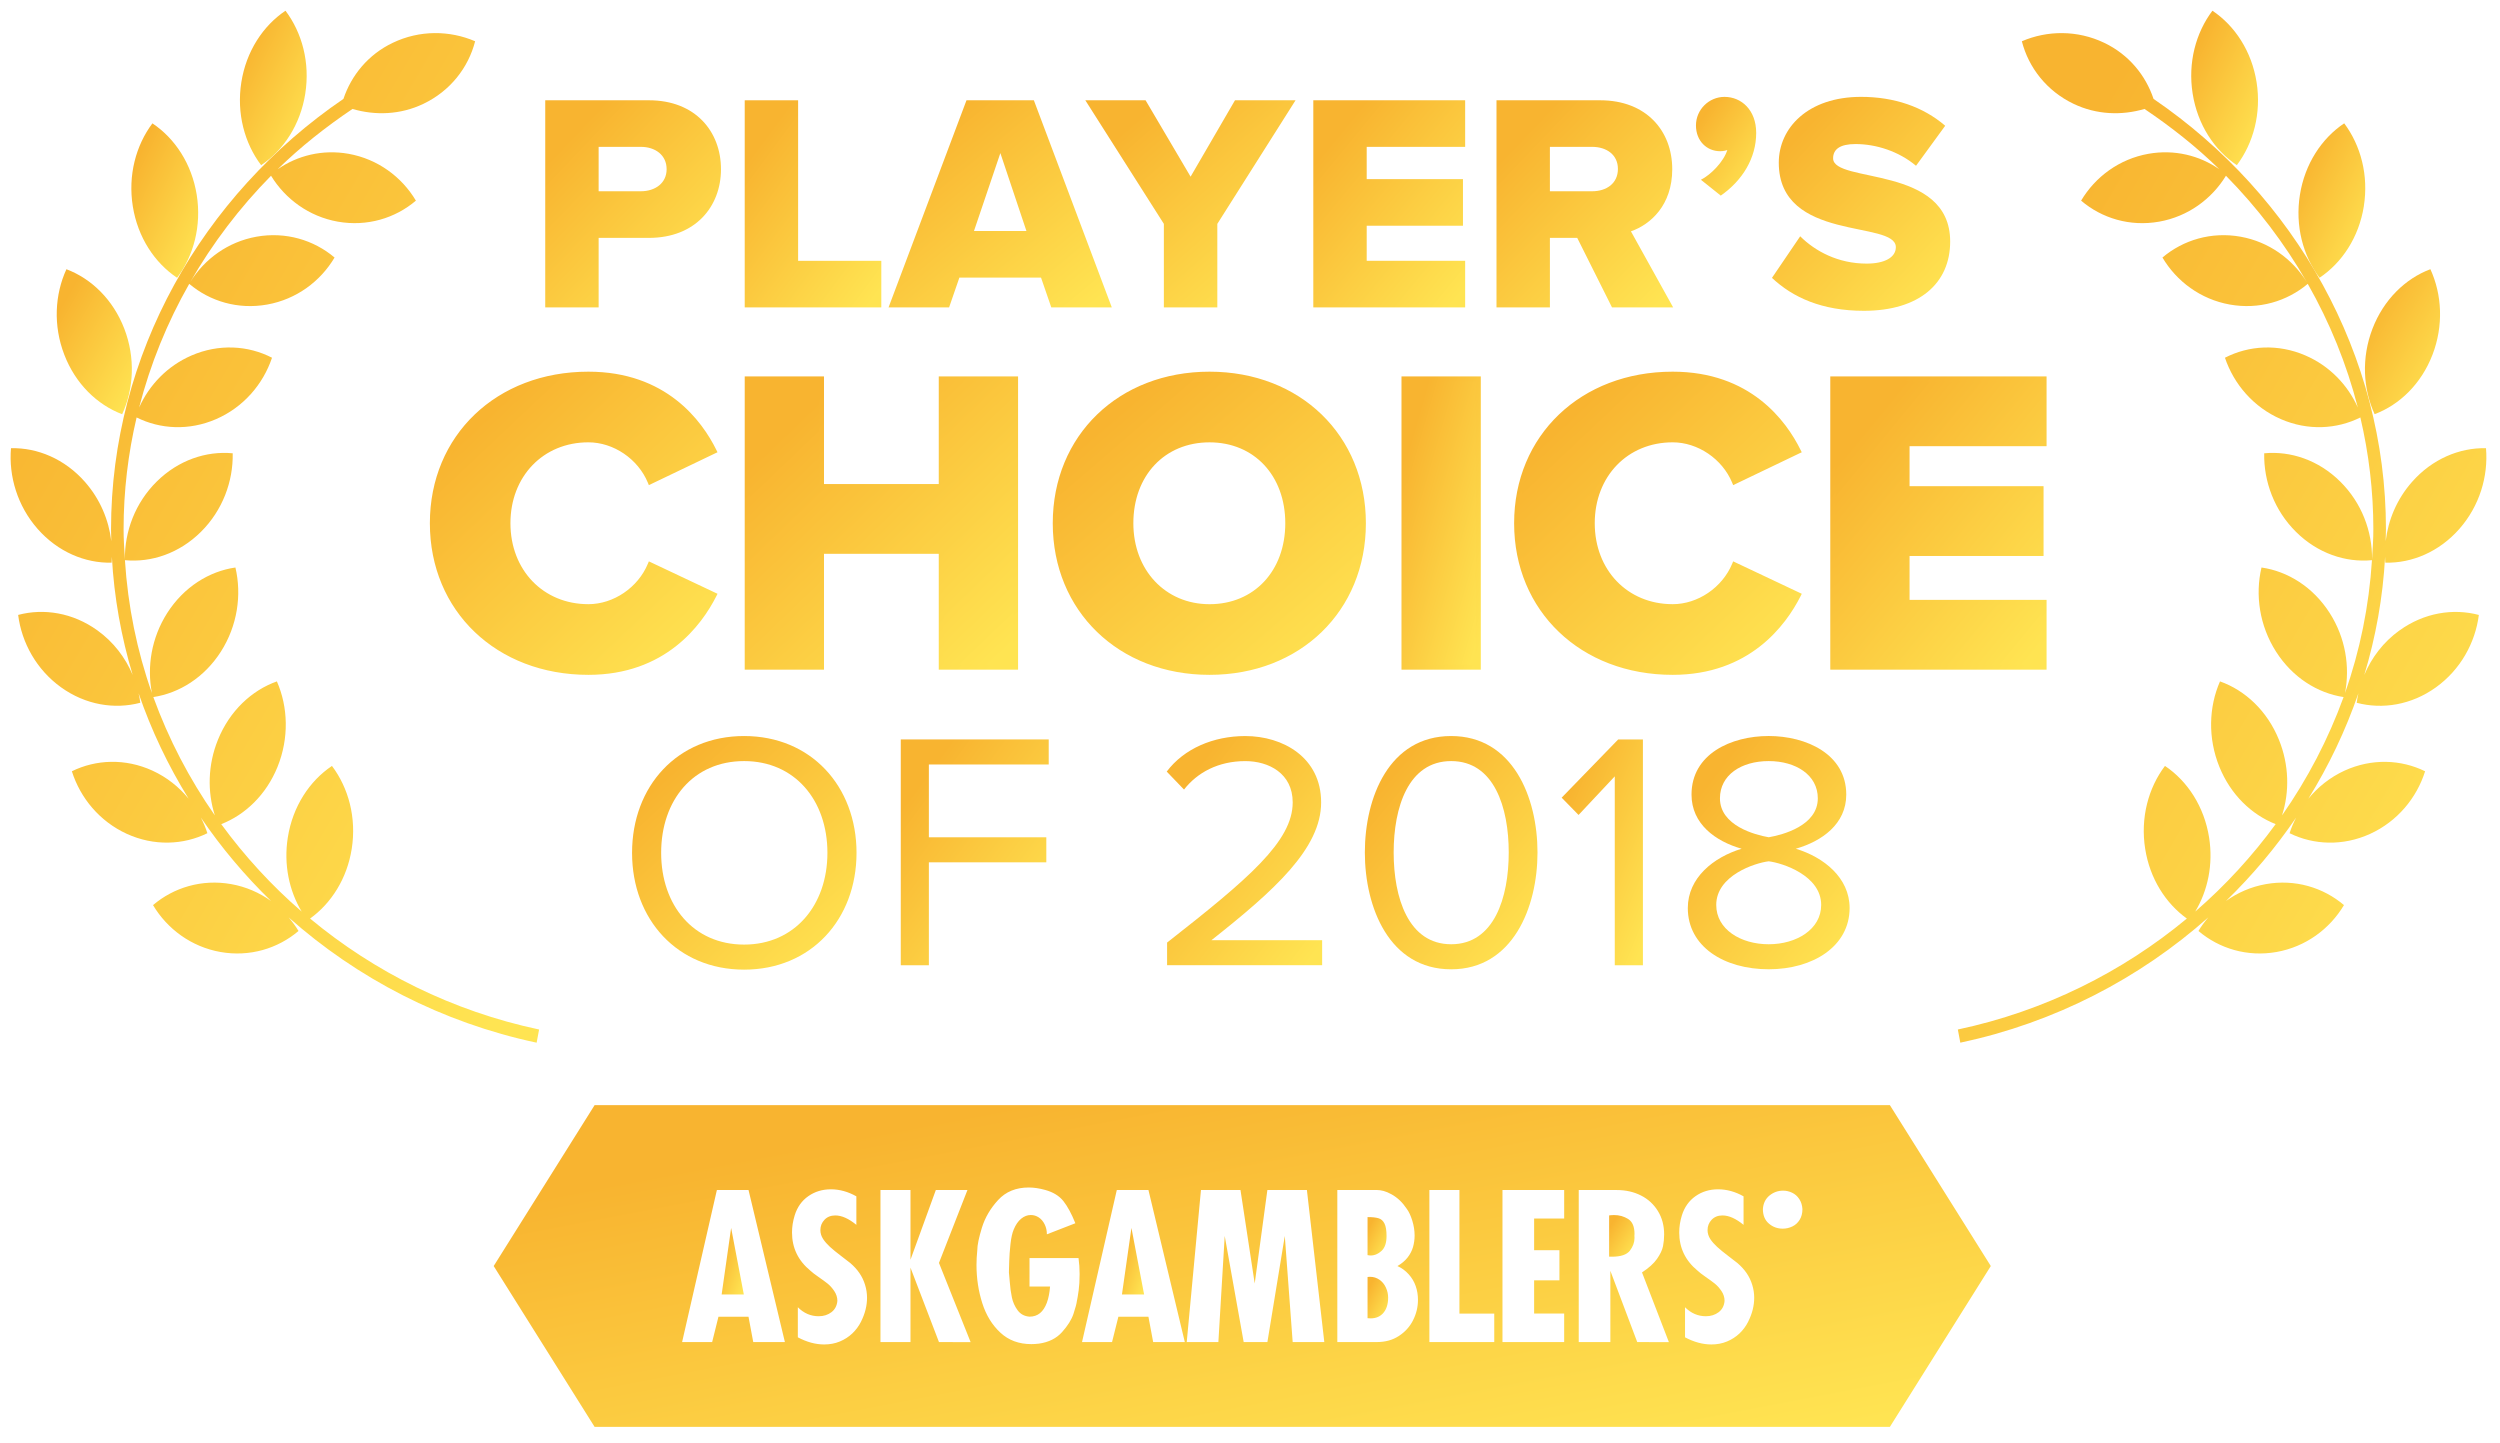 <svg fill="none" height="56" viewBox="0 0 97 56" width="97" xmlns="http://www.w3.org/2000/svg" xmlns:xlink="http://www.w3.org/1999/xlink"><linearGradient id="a"><stop offset="0" stop-color="#f8b430"/><stop offset="1" stop-color="#ffe452"/></linearGradient><linearGradient id="b" gradientUnits="userSpaceOnUse" x1="62.631" x2="63.754" xlink:href="#a" y1="47.356" y2="48.124"/><linearGradient id="c" gradientUnits="userSpaceOnUse" x1="43.704" x2="44.965" xlink:href="#a" y1="47.983" y2="48.453"/><linearGradient id="d" gradientUnits="userSpaceOnUse" x1="53.221" x2="54.242" xlink:href="#a" y1="49.751" y2="50.318"/><linearGradient id="e" gradientUnits="userSpaceOnUse" x1="53.209" x2="54.152" xlink:href="#a" y1="47.419" y2="47.941"/><linearGradient id="f" gradientUnits="userSpaceOnUse" x1="30.773" x2="34.217" xlink:href="#a" y1="44.52" y2="62.486"/><linearGradient id="g" gradientUnits="userSpaceOnUse" x1="28.172" x2="29.434" xlink:href="#a" y1="47.983" y2="48.454"/><linearGradient id="h" gradientUnits="userSpaceOnUse" x1="22.519" x2="28.507" xlink:href="#a" y1="4.947" y2="10.642"/><linearGradient id="i" gradientUnits="userSpaceOnUse" x1="29.955" x2="35.687" xlink:href="#a" y1="4.947" y2="9.184"/><linearGradient id="j" gradientUnits="userSpaceOnUse" x1="36.208" x2="42.098" xlink:href="#a" y1="4.947" y2="12.062"/><linearGradient id="k" gradientUnits="userSpaceOnUse" x1="43.742" x2="49.687" xlink:href="#a" y1="4.947" y2="11.711"/><linearGradient id="l" gradientUnits="userSpaceOnUse" x1="52.134" x2="58.016" xlink:href="#a" y1="4.947" y2="9.78"/><linearGradient id="m" gradientUnits="userSpaceOnUse" x1="59.434" x2="65.424" xlink:href="#a" y1="4.947" y2="10.673"/><linearGradient id="n" gradientUnits="userSpaceOnUse" x1="66.271" x2="68.934" xlink:href="#a" y1="4.262" y2="6.083"/><linearGradient id="o" gradientUnits="userSpaceOnUse" x1="70.135" x2="76.313" xlink:href="#a" y1="4.85" y2="10.619"/><linearGradient id="p" gradientUnits="userSpaceOnUse" x1="18.972" x2="27.591" xlink:href="#a" y1="16.047" y2="25.175"/><linearGradient id="q" gradientUnits="userSpaceOnUse" x1="18.912" x2="27.671" xlink:href="#a" y1="15.967" y2="25.282"/><linearGradient id="r" gradientUnits="userSpaceOnUse" x1="31.083" x2="39.42" xlink:href="#a" y1="16.18" y2="24.88"/><linearGradient id="s" gradientUnits="userSpaceOnUse" x1="31.016" x2="39.496" xlink:href="#a" y1="16.101" y2="24.961"/><linearGradient id="t" gradientUnits="userSpaceOnUse" x1="43.343" x2="51.884" xlink:href="#a" y1="16.047" y2="25.939"/><linearGradient id="u" gradientUnits="userSpaceOnUse" x1="43.276" x2="51.959" xlink:href="#a" y1="15.967" y2="26.018"/><linearGradient id="v" gradientUnits="userSpaceOnUse" x1="55.008" x2="59.46" xlink:href="#a" y1="16.18" y2="17.468"/><linearGradient id="w" gradientUnits="userSpaceOnUse" x1="54.993" x2="59.706" xlink:href="#a" y1="16.101" y2="17.529"/><linearGradient id="x" gradientUnits="userSpaceOnUse" x1="61.04" x2="69.659" xlink:href="#a" y1="16.047" y2="25.175"/><linearGradient id="y" gradientUnits="userSpaceOnUse" x1="60.98" x2="69.739" xlink:href="#a" y1="15.967" y2="25.282"/><linearGradient id="z" gradientUnits="userSpaceOnUse" x1="72.761" x2="80.947" xlink:href="#a" y1="16.18" y2="22.907"/><linearGradient id="A" gradientUnits="userSpaceOnUse" x1="72.694" x2="81.031" xlink:href="#a" y1="16.101" y2="22.992"/><linearGradient id="B" gradientUnits="userSpaceOnUse" x1="26.267" x2="33.01" xlink:href="#a" y1="29.749" y2="37.011"/><linearGradient id="C" gradientUnits="userSpaceOnUse" x1="36.098" x2="42.335" xlink:href="#a" y1="29.841" y2="34.42"/><linearGradient id="D" gradientUnits="userSpaceOnUse" x1="46.475" x2="52.868" xlink:href="#a" y1="29.727" y2="34.585"/><linearGradient id="E" gradientUnits="userSpaceOnUse" x1="54.297" x2="60.932" xlink:href="#a" y1="29.747" y2="35.253"/><linearGradient id="F" gradientUnits="userSpaceOnUse" x1="61.222" x2="65.757" xlink:href="#a" y1="29.841" y2="31.67"/><linearGradient id="G" gradientUnits="userSpaceOnUse" x1="66.743" x2="73.287" xlink:href="#a" y1="29.747" y2="34.835"/><linearGradient id="H" gradientUnits="userSpaceOnUse" x1="9.827" x2="13.335" xlink:href="#a" y1="1.204" y2="2.903"/><linearGradient id="I" gradientUnits="userSpaceOnUse" x1="5.615" x2="9.125" xlink:href="#a" y1="5.573" y2="7.275"/><linearGradient id="J" gradientUnits="userSpaceOnUse" x1="2.784" x2="6.429" xlink:href="#a" y1="11.185" y2="13.302"/><linearGradient id="K" gradientUnits="userSpaceOnUse" x1="4.512" x2="30.021" xlink:href="#a" y1="6.436" y2="21.405"/><linearGradient id="L" gradientUnits="userSpaceOnUse" x1="85.539" x2="89.048" xlink:href="#a" y1="1.204" y2="2.903"/><linearGradient id="M" gradientUnits="userSpaceOnUse" x1="89.699" x2="93.209" xlink:href="#a" y1="5.573" y2="7.275"/><linearGradient id="N" gradientUnits="userSpaceOnUse" x1="92.343" x2="95.988" xlink:href="#a" y1="11.185" y2="13.301"/><linearGradient id="O" gradientUnits="userSpaceOnUse" x1="80.066" x2="105.576" xlink:href="#a" y1="6.433" y2="21.402"/><path d="m63.419 47.878c0-.282-.081-.475-.243-.578-.163-.104-.347-.156-.555-.156-.048 0-.089.002-.12.006-.032.004-.055.007-.067.009v1.598c.025.003.062.003.111.003.345 0 .577-.079.696-.236.119-.157.178-.321.178-.489 0-.031-.001-.05-.002-.057-.002-.009-.002-.015-.002-.02 0-.015 0-.028.002-.039.001-.009.002-.024.002-.041z" fill="url(#b)"/><path d="m43.532 50.225h.859l-.491-2.581z" fill="url(#c)"/><path d="m53.523 49.654c-.108-.076-.231-.114-.37-.114-.021 0-.051.003-.092.007v1.599c.056.004.096.007.119.007.21 0 .376-.072.497-.215.121-.143.183-.341.183-.592 0-.132-.029-.262-.087-.388-.057-.126-.14-.227-.249-.304z" fill="url(#d)"/><path d="m53.606 48.532c.128-.119.192-.311.192-.572 0-.215-.026-.377-.079-.484-.052-.108-.129-.177-.23-.207-.101-.031-.243-.046-.428-.046v1.475c.046.01.085.015.119.015.156 0 .298-.061.426-.181z" fill="url(#e)"/><path d="m69.826 47.329c-.071.116-.166.202-.283.258-.118.056-.242.085-.372.085-.209 0-.39-.067-.542-.2-.153-.133-.229-.32-.229-.561.015-.223.101-.397.255-.524.155-.126.332-.19.531-.19.12 0 .236.027.349.081s.205.135.276.244c.072.108.113.238.123.389 0 .164-.036.303-.108.418zm-1.992 3.945c-.089.177-.203.331-.341.463-.139.131-.3.236-.486.313-.185.077-.387.115-.604.115-.335 0-.676-.092-1.024-.277v-1.167c.232.232.502.349.809.349.194 0 .359-.053.497-.158.137-.105.213-.251.228-.437 0-.137-.04-.264-.12-.383-.081-.119-.168-.216-.261-.29s-.212-.161-.355-.259c-.142-.099-.245-.178-.306-.237-.478-.392-.717-.887-.717-1.486 0-.22.034-.441.103-.664.1-.32.277-.568.529-.745s.545-.266.874-.266c.338 0 .668.091.99.273v1.106c-.297-.243-.569-.365-.817-.365-.174 0-.314.056-.421.167-.106.112-.159.246-.159.402 0 .122.036.239.107.349.067.1.155.2.263.3s.258.222.448.366c.191.145.301.231.332.256.146.123.266.254.363.394.096.139.169.292.22.457.051.165.077.333.077.501 0 .31-.077.618-.231.922zm-4.309.799-1.043-2.766v2.766h-1.227v-5.9h1.473c.35 0 .664.071.942.212.278.141.497.342.658.605.161.262.241.564.241.904 0 .159-.015.312-.044.459-.03.148-.107.311-.232.49s-.319.354-.583.527l1.043 2.704zm-2.835-4.794h-1.166v1.229h.982v1.168h-.982v1.29h1.166v1.106h-2.394v-5.9h2.394zm-2.713 4.794h-2.517v-5.9h1.166v4.794h1.351zm-3.149-.849c-.126.25-.311.455-.552.612-.242.158-.526.236-.854.236h-1.534v-5.9h1.534c.082 0 .169.013.261.037.092.025.195.068.309.131.114.063.219.141.318.234.099.094.191.206.278.336.079.108.149.259.209.452.06.194.09.386.09.578 0 .151-.021.3-.062.446-.043.146-.113.281-.212.407-.098.125-.229.235-.393.33.166.073.311.18.435.317.124.137.215.29.274.459.059.169.088.347.088.534 0 .277-.062.54-.19.791zm-4.672.849-.306-4.118-.675 4.118h-.92l-.736-4.118-.246 4.118h-1.228l.552-5.9h1.534l.552 3.627.491-3.627h1.534l.675 5.9zm-5.413 0-.184-.984h-1.166l-.246.984h-1.165l1.35-5.9h1.228l1.411 5.9zm-2.894-1.988c-.025.185-.047.316-.065.39-.013.107-.057.274-.132.5-.075.227-.223.463-.443.709-.219.246-.519.395-.897.449-.11.013-.208.019-.295.019-.481 0-.881-.147-1.2-.443-.32-.296-.555-.677-.704-1.145-.149-.467-.225-.962-.225-1.485 0-.184.011-.375.031-.572 0-.195.061-.486.18-.876.121-.389.33-.746.627-1.069.298-.325.695-.487 1.191-.487.197 0 .411.032.64.096.307.085.541.229.703.432.161.204.316.491.464.859l-1.105.43c0-.141-.028-.27-.086-.386-.057-.117-.133-.206-.228-.269-.095-.063-.198-.094-.311-.094-.131 0-.255.047-.372.142-.118.096-.214.236-.291.423-.056.132-.098.319-.125.566-.027.248-.043.468-.048.663-.009.197-.012.34-.012.43.005.018.016.139.032.362.017.225.044.428.083.611.038.183.113.349.222.499.11.149.264.233.461.248.161 0 .297-.045.408-.137.111-.09.199-.225.265-.401.065-.177.107-.387.125-.63h-.797v-1.106h1.902c.028.197.042.405.042.622 0 .246-.013.462-.038.647zm-5.417 1.988-1.105-2.888v2.888h-1.165v-5.9h1.165v2.704l.983-2.704h1.227l-1.105 2.828 1.228 3.073zm-3.02-.799c-.09.177-.203.331-.342.463-.138.131-.3.236-.485.313-.185.077-.388.115-.605.115-.335 0-.676-.092-1.024-.277v-1.167c.232.232.502.349.808.349.195 0 .36-.053.497-.158.137-.105.212-.251.229-.437 0-.137-.041-.264-.121-.383-.08-.119-.167-.216-.26-.29-.094-.074-.212-.161-.355-.259-.143-.099-.245-.178-.307-.237-.478-.392-.717-.887-.717-1.486 0-.22.035-.441.104-.664.099-.32.276-.568.529-.745.253-.177.545-.266.874-.266.338 0 .668.091.99.273v1.106c-.296-.243-.569-.365-.817-.365-.173 0-.313.056-.419.167-.107.112-.16.246-.16.402 0 .122.036.239.108.349.067.1.154.2.262.3.109.1.259.222.449.366.19.145.301.231.332.256.146.123.266.254.362.394.096.139.17.292.22.457.051.165.077.333.077.501 0 .31-.077.618-.23.922zm-4.186.799-.184-.984h-1.166l-.245.984h-1.166l1.35-5.9h1.228l1.411 5.9zm44.101-9.194h-50.256l-3.916 6.243 3.916 6.241h50.256l3.916-6.241z" fill="url(#f)"/><path d="m28 50.225h.86l-.492-2.581z" fill="url(#g)"/><path d="m25.865 6.565c0-.553-.446-.867-1-.867h-1.638v1.723h1.638c.554 0 1-.313 1-.855zm-4.71 5.362v-8.036h4.024c1.806 0 2.795 1.217 2.795 2.675 0 1.445-.989 2.664-2.795 2.664h-1.952v2.698z" fill="url(#h)"/><path d="m28.895 11.927v-8.036h2.072v6.229h3.228v1.807z" fill="url(#i)"/><path d="m38.814 5.94-1.024 3.024h2.036zm1.976 5.987-.398-1.156h-3.168l-.399 1.156h-2.349l3.024-8.036h2.614l3.024 8.036z" fill="url(#j)"/><path d="m45.158 11.927v-3.241l-3.048-4.796h2.338l1.747 2.965 1.723-2.965h2.35l-3.036 4.796v3.241z" fill="url(#k)"/><path d="m50.956 11.927v-8.036h5.892v1.807h-3.82v1.253h3.735v1.807h-3.735v1.362h3.82v1.807z" fill="url(#l)"/><path d="m62.775 6.554c0-.555-.447-.856-1-.856h-1.639v1.723h1.639c.553 0 1-.301 1-.867zm-.229 5.373-1.35-2.698h-1.06v2.698h-2.072v-8.036h4.024c1.784 0 2.795 1.182 2.795 2.675 0 1.398-.844 2.145-1.603 2.41l1.638 2.951z" fill="url(#m)"/><path d="m66.766 7.59-.771-.615c.386-.192.891-.71 1.025-1.156-.049.024-.169.048-.278.048-.517 0-.939-.397-.939-1 0-.615.505-1.108 1.108-1.108.651 0 1.229.505 1.229 1.398 0 .976-.53 1.843-1.374 2.433z" fill="url(#n)"/><path d="m68.752 10.782 1.096-1.614c.579.578 1.47 1.06 2.578 1.06.699 0 1.133-.241 1.133-.638 0-1.061-4.542-.181-4.542-3.278 0-1.349 1.132-2.554 3.192-2.554 1.289 0 2.409.385 3.265 1.121l-1.132 1.553c-.675-.566-1.555-.843-2.349-.843-.603 0-.868.204-.868.554 0 .988 4.542.241 4.542 3.229 0 1.614-1.193 2.687-3.349 2.687-1.626 0-2.759-.519-3.566-1.278z" fill="url(#o)"/><path d="m16.785 20.311c0-3.454 2.616-5.785 6.053-5.785 2.7 0 4.16 1.526 4.881 2.985l-2.483 1.191c-.368-.889-1.325-1.626-2.398-1.626-1.827 0-3.119 1.391-3.119 3.236 0 1.828 1.292 3.237 3.119 3.237 1.073 0 2.03-.739 2.398-1.627l2.483 1.175c-.722 1.425-2.18 3.003-4.881 3.003-3.437 0-6.053-2.349-6.053-5.787z" fill="url(#p)"/><path d="m22.829 14.612c-3.452 0-5.957 2.393-5.957 5.689 0 3.297 2.506 5.689 5.957 5.689 2.67 0 4.054-1.534 4.749-2.861l-2.302-1.089c-.436.943-1.427 1.594-2.447 1.594-1.833 0-3.215-1.433-3.215-3.333 0-1.93 1.352-3.332 3.215-3.332 1.019 0 2.011.651 2.446 1.592l2.304-1.105c-.677-1.319-2.046-2.845-4.75-2.845zm0 11.572c-3.563 0-6.15-2.473-6.15-5.882 0-3.408 2.587-5.881 6.15-5.881 3.015 0 4.406 1.903 4.967 3.039l.043.088-.089.041-2.574 1.234-.039-.094c-.382-.923-1.331-1.567-2.309-1.567-1.751 0-3.023 1.32-3.023 3.139 0 1.819 1.272 3.141 3.023 3.141.978 0 1.926-.645 2.309-1.568l.039-.093 2.664 1.258-.045.09c-.577 1.141-1.99 3.055-4.966 3.055z" fill="url(#q)"/><path d="m36.529 25.895v-4.494h-4.644v4.494h-2.884v-11.185h2.884v4.175h4.644v-4.175h2.885v11.185z" fill="url(#r)"/><path d="m36.616 25.791h2.693v-10.994h-2.693v4.176h-4.837v-4.176h-2.692v10.994h2.692v-4.495h4.837zm2.885.192h-3.077v-4.495h-4.453v4.495h-3.076v-11.378h3.076v4.176h4.453v-4.176h3.077z" fill="url(#s)"/><path d="m49.975 20.311c0-1.827-1.191-3.236-3.037-3.236-1.844 0-3.05 1.409-3.05 3.236 0 1.811 1.206 3.237 3.05 3.237 1.846 0 3.037-1.426 3.037-3.237zm-9.023 0c0-3.405 2.566-5.785 5.986-5.785 3.422 0 5.971 2.38 5.971 5.785s-2.549 5.787-5.971 5.787c-3.42 0-5.986-2.382-5.986-5.787z" fill="url(#t)"/><path d="m46.929 17.163c-1.739 0-2.955 1.291-2.955 3.139 0 1.819 1.243 3.141 2.955 3.141 1.732 0 2.94-1.293 2.94-3.141s-1.208-3.139-2.94-3.139zm0 6.472c-1.823 0-3.147-1.402-3.147-3.333 0-1.93 1.324-3.332 3.147-3.332 1.845 0 3.132 1.37 3.132 3.332 0 1.931-1.317 3.333-3.132 3.333zm0-9.023c-3.412 0-5.89 2.393-5.89 5.689 0 3.297 2.478 5.689 5.89 5.689 3.404 0 5.876-2.392 5.876-5.689 0-3.296-2.472-5.689-5.876-5.689zm0 11.572c-3.524 0-6.082-2.473-6.082-5.882 0-3.408 2.558-5.881 6.082-5.881 3.516 0 6.067 2.473 6.067 5.881 0 3.409-2.551 5.882-6.067 5.882z" fill="url(#u)"/><path d="m57.315 14.71h-2.885v11.185h2.885z" fill="url(#v)"/><path d="m54.57 25.791h2.693v-10.994h-2.693zm2.885.192h-3.077v-11.378h3.077z" fill="url(#w)"/><path d="m58.853 20.311c0-3.454 2.616-5.785 6.055-5.785 2.7 0 4.158 1.526 4.879 2.985l-2.482 1.191c-.369-.889-1.324-1.626-2.397-1.626-1.829 0-3.12 1.391-3.12 3.236 0 1.828 1.291 3.237 3.12 3.237 1.073 0 2.029-.739 2.397-1.627l2.482 1.175c-.721 1.425-2.18 3.003-4.879 3.003-3.439 0-6.055-2.349-6.055-5.787z" fill="url(#x)"/><path d="m64.899 14.612c-3.453 0-5.958 2.393-5.958 5.689 0 3.297 2.506 5.689 5.958 5.689 2.669 0 4.052-1.534 4.748-2.861l-2.303-1.089c-.435.943-1.427 1.594-2.445 1.594-1.864 0-3.215-1.402-3.215-3.333 0-1.93 1.351-3.332 3.215-3.332 1.018 0 2.01.651 2.445 1.592l2.304-1.105c-.677-1.319-2.046-2.845-4.749-2.845zm0 11.572c-3.564 0-6.151-2.473-6.151-5.882 0-3.408 2.587-5.881 6.151-5.881 3.014 0 4.404 1.903 4.965 3.039l.044.088-.088.041-2.573 1.234-.039-.094c-.382-.923-1.333-1.567-2.308-1.567-1.752 0-3.024 1.32-3.024 3.139 0 1.819 1.272 3.141 3.024 3.141.976 0 1.924-.645 2.308-1.568l.039-.093 2.662 1.258-.045.09c-.577 1.141-1.989 3.055-4.965 3.055z" fill="url(#y)"/><path d="m71.121 25.895v-11.185h8.2v2.515h-5.315v1.743h5.199v2.516h-5.199v1.895h5.315v2.515z" fill="url(#z)"/><path d="m71.207 25.791h8.008v-2.324h-5.316v-2.087h5.199v-2.323h-5.199v-1.935h5.316v-2.324h-8.008zm8.2.192h-8.392v-11.378h8.392v2.707h-5.316v1.552h5.199v2.708h-5.199v1.703h5.316z" fill="url(#A)"/><path d="m32.104 33.09c0-2.049-1.274-3.56-3.232-3.56-1.97 0-3.219 1.511-3.219 3.56 0 2.035 1.249 3.56 3.219 3.56 1.958 0 3.232-1.525 3.232-3.56zm-7.58 0c0-2.588 1.76-4.532 4.348-4.532 2.589 0 4.361 1.944 4.361 4.532 0 2.587-1.772 4.532-4.361 4.532-2.588 0-4.348-1.945-4.348-4.532z" fill="url(#B)"/><path d="m34.95 37.452v-8.762h5.74v.972h-4.65v2.825h4.557v.971h-4.557v3.994z" fill="url(#C)"/><path d="m45.283 37.451v-.879c3.153-2.47 4.874-3.928 4.874-5.438 0-1.129-.933-1.603-1.84-1.603-1.051 0-1.865.447-2.377 1.104l-.671-.697c.671-.893 1.813-1.379 3.048-1.379 1.458 0 2.943.828 2.943 2.575 0 1.786-1.813 3.415-4.256 5.345h4.295v.972z" fill="url(#D)"/><path d="m58.539 33.077c0-1.748-.565-3.547-2.233-3.547-1.668 0-2.232 1.8-2.232 3.547 0 1.747.564 3.56 2.232 3.56 1.668 0 2.233-1.813 2.233-3.56zm-5.583 0c0-2.142.945-4.519 3.349-4.519 2.391 0 3.35 2.377 3.35 4.519 0 2.128-.96 4.532-3.35 4.532-2.404 0-3.349-2.404-3.349-4.532z" fill="url(#E)"/><path d="m62.653 37.452v-7.33l-1.405 1.498-.656-.67 2.194-2.26h.959v8.762z" fill="url(#F)"/><path d="m70.531 30.975c0-.907-.854-1.445-1.905-1.445-1.065 0-1.892.539-1.892 1.445 0 1.064 1.366 1.418 1.892 1.511.539-.093 1.905-.447 1.905-1.511zm.131 4.137c0-1.142-1.497-1.628-2.036-1.694-.538.066-2.036.551-2.036 1.694 0 .946.947 1.525 2.036 1.525 1.077 0 2.036-.579 2.036-1.525zm-5.175.119c0-1.171.998-1.971 2.088-2.3-1.012-.289-1.944-.958-1.944-2.101 0-1.577 1.537-2.273 2.995-2.273 1.445 0 3.009.696 3.009 2.273 0 1.143-.947 1.812-1.958 2.101 1.09.329 2.088 1.129 2.088 2.3 0 1.484-1.419 2.377-3.139 2.377-1.734 0-3.139-.88-3.139-2.377z" fill="url(#G)"/><path d="m11.844 3.633c.19-1.202-.123-2.362-.767-3.217-.871.585-1.523 1.573-1.713 2.776-.19 1.202.123 2.363.768 3.217.872-.585 1.523-1.573 1.713-2.776z" fill="url(#H)"/><path d="m6.871 10.778c.643-.856.954-2.017.762-3.219-.193-1.202-.846-2.19-1.719-2.773-.643.856-.953 2.017-.761 3.22.192 1.202.845 2.189 1.718 2.772z" fill="url(#I)"/><path d="m4.74 16.071c.452-.984.517-2.188.083-3.317-.435-1.129-1.276-1.942-2.246-2.308-.452.984-.517 2.188-.082 3.317.434 1.129 1.275 1.942 2.245 2.309z" fill="url(#J)"/><path d="m20.917 39.945c-3.36-.713-6.385-2.229-8.886-4.305.821-.592 1.434-1.548 1.616-2.705.19-1.203-.123-2.363-.767-3.217-.872.585-1.523 1.574-1.713 2.776-.166 1.048.052 2.066.538 2.876-1.17-1.013-2.216-2.154-3.121-3.393.933-.365 1.745-1.141 2.183-2.22.453-1.12.411-2.326-.024-3.319-.977.347-1.832 1.143-2.286 2.263-.397.979-.413 2.025-.121 2.936-.991-1.418-1.795-2.962-2.387-4.591 1.013-.154 1.982-.762 2.621-1.762.644-1.01.814-2.204.564-3.265-1.022.147-2.002.757-2.647 1.767-.611.96-.791 2.083-.593 3.103-.581-1.642-.932-3.374-1.047-5.154 1.026.098 2.109-.266 2.948-1.098.839-.832 1.256-1.955 1.234-3.049-1.026-.098-2.11.266-2.95 1.098-.832.824-1.246 1.934-1.233 3.018-.025-.389-.051-.776-.051-1.169 0-1.48.175-2.934.505-4.338.918.459 2.033.52 3.079.067 1.064-.46 1.829-1.353 2.175-2.384-.926-.479-2.062-.548-3.125-.087-.935.405-1.64 1.144-2.031 2.019.433-1.687 1.09-3.298 1.944-4.799.805.68 1.897 1.007 3.027.803 1.132-.204 2.063-.898 2.612-1.824-.806-.681-1.9-1.011-3.032-.808-1.105.199-2.014.866-2.567 1.758.861-1.498 1.914-2.885 3.134-4.123.554.905 1.474 1.582 2.59 1.781 1.133.201 2.226-.131 3.031-.815-.551-.925-1.483-1.616-2.615-1.818-1.006-.178-1.981.065-2.75.601.885-.867 1.866-1.641 2.905-2.341.883.26 1.857.229 2.75-.198 1.044-.499 1.746-1.405 2.008-2.428-.988-.425-2.152-.44-3.196.06-.955.456-1.607 1.26-1.914 2.176-5.485 3.739-9.017 9.925-9.017 16.698 0 .155.006.309.01.464-.096-.823-.435-1.633-1.02-2.299-.784-.891-1.842-1.334-2.872-1.31-.092 1.09.25 2.24 1.034 3.132.784.891 1.842 1.333 2.872 1.31.006-.077.006-.154.008-.231.086 1.575.364 3.112.808 4.587-.283-.672-.743-1.28-1.37-1.73-.951-.684-2.075-.865-3.074-.599.138 1.084.714 2.125 1.665 2.809.95.683 2.075.865 3.074.599-.015-.124-.039-.246-.066-.369.493 1.436 1.146 2.807 1.942 4.093-.371-.454-.843-.833-1.405-1.091-1.054-.482-2.191-.435-3.126.025.328 1.038 1.077 1.945 2.132 2.428 1.055.481 2.191.435 3.126-.025-.066-.21-.154-.411-.253-.607.792 1.165 1.705 2.249 2.722 3.237-.448-.322-.972-.553-1.548-.655-1.133-.201-2.226.131-3.03.815.551.925 1.482 1.617 2.615 1.819 1.133.201 2.226-.132 3.03-.815-.111-.187-.242-.361-.383-.527 2.657 2.359 5.944 4.079 9.622 4.861z" fill="url(#K)"/><path d="m86.789 6.409c.644-.854.956-2.015.767-3.217-.19-1.203-.842-2.192-1.714-2.776-.645.855-.957 2.015-.767 3.217.19 1.203.842 2.192 1.714 2.776z" fill="url(#L)"/><path d="m91.716 8.005c.192-1.202-.119-2.363-.761-3.22-.872.583-1.526 1.571-1.718 2.773s.119 2.363.761 3.219c.873-.583 1.526-1.57 1.719-2.772z" fill="url(#M)"/><path d="m92.135 16.071c.972-.366 1.812-1.179 2.246-2.309.434-1.129.369-2.333-.082-3.317-.972.366-1.812 1.179-2.246 2.308-.434 1.129-.369 2.333.082 3.317z" fill="url(#N)"/><path d="m93.104 24.457c-.628.451-1.087 1.059-1.37 1.731.446-1.475.723-3.012.808-4.587.003.078.002.155.009.231 1.03.023 2.088-.419 2.872-1.31.784-.891 1.126-2.041 1.034-3.132-1.03-.023-2.088.419-2.872 1.31-.586.666-.925 1.476-1.02 2.299.003-.154.01-.308.01-.464 0-6.773-3.533-12.958-9.017-16.698-.307-.916-.959-1.72-1.914-2.176-1.044-.499-2.209-.485-3.196-.06.262 1.023.964 1.929 2.008 2.428.893.427 1.867.458 2.751.198 1.038.7 2.019 1.474 2.904 2.341-.769-.536-1.743-.779-2.75-.601-1.132.201-2.064.893-2.614 1.818.804.685 1.897 1.017 3.03.815 1.117-.199 2.037-.876 2.59-1.781 1.22 1.238 2.274 2.624 3.135 4.123-.554-.892-1.463-1.559-2.567-1.758-1.132-.203-2.227.126-3.032.808.549.926 1.479 1.62 2.612 1.824 1.129.203 2.221-.124 3.026-.803.854 1.501 1.511 3.112 1.943 4.799-.391-.875-1.095-1.614-2.031-2.019-1.063-.461-2.198-.392-3.125.087.347 1.03 1.112 1.923 2.175 2.384 1.046.453 2.16.392 3.079-.067.329 1.403.504 2.857.504 4.338 0 .393-.027.78-.051 1.169.014-1.084-.401-2.194-1.233-3.018-.839-.833-1.923-1.196-2.951-1.098-.021 1.094.394 2.217 1.234 3.049.838.832 1.922 1.196 2.947 1.098-.114 1.78-.465 3.512-1.046 5.154.199-1.02.019-2.144-.593-3.103-.645-1.01-1.625-1.62-2.647-1.767-.251 1.061-.08 2.255.564 3.265.639 1.001 1.609 1.609 2.621 1.762-.592 1.629-1.396 3.172-2.388 4.591.293-.911.277-1.957-.121-2.936-.453-1.12-1.309-1.916-2.286-2.263-.435.992-.477 2.198-.023 3.318.438 1.079 1.25 1.854 2.183 2.22-.906 1.239-1.951 2.38-3.121 3.393.486-.809.704-1.827.538-2.875-.19-1.202-.841-2.192-1.712-2.776-.645.854-.958 2.014-.768 3.217.183 1.157.795 2.113 1.617 2.705-2.501 2.075-5.526 3.592-8.886 4.305l.096.511c3.678-.781 6.965-2.502 9.622-4.861-.141.166-.271.34-.382.527.805.684 1.898 1.016 3.031.815 1.132-.202 2.063-.893 2.615-1.819-.804-.684-1.898-1.016-3.03-.814-.576.102-1.1.333-1.548.655 1.017-.988 1.929-2.072 2.722-3.237-.1.196-.188.397-.254.607.936.46 2.071.506 3.126.025 1.055-.483 1.805-1.39 2.132-2.428-.935-.46-2.07-.507-3.126-.025-.562.258-1.034.637-1.405 1.091.796-1.286 1.45-2.657 1.943-4.093-.027.123-.05.245-.066.369 1.0.266 2.123.085 3.074-.599.951-.684 1.526-1.725 1.665-2.809-1.001-.266-2.124-.085-3.075.599z" fill="url(#O)"/></svg>